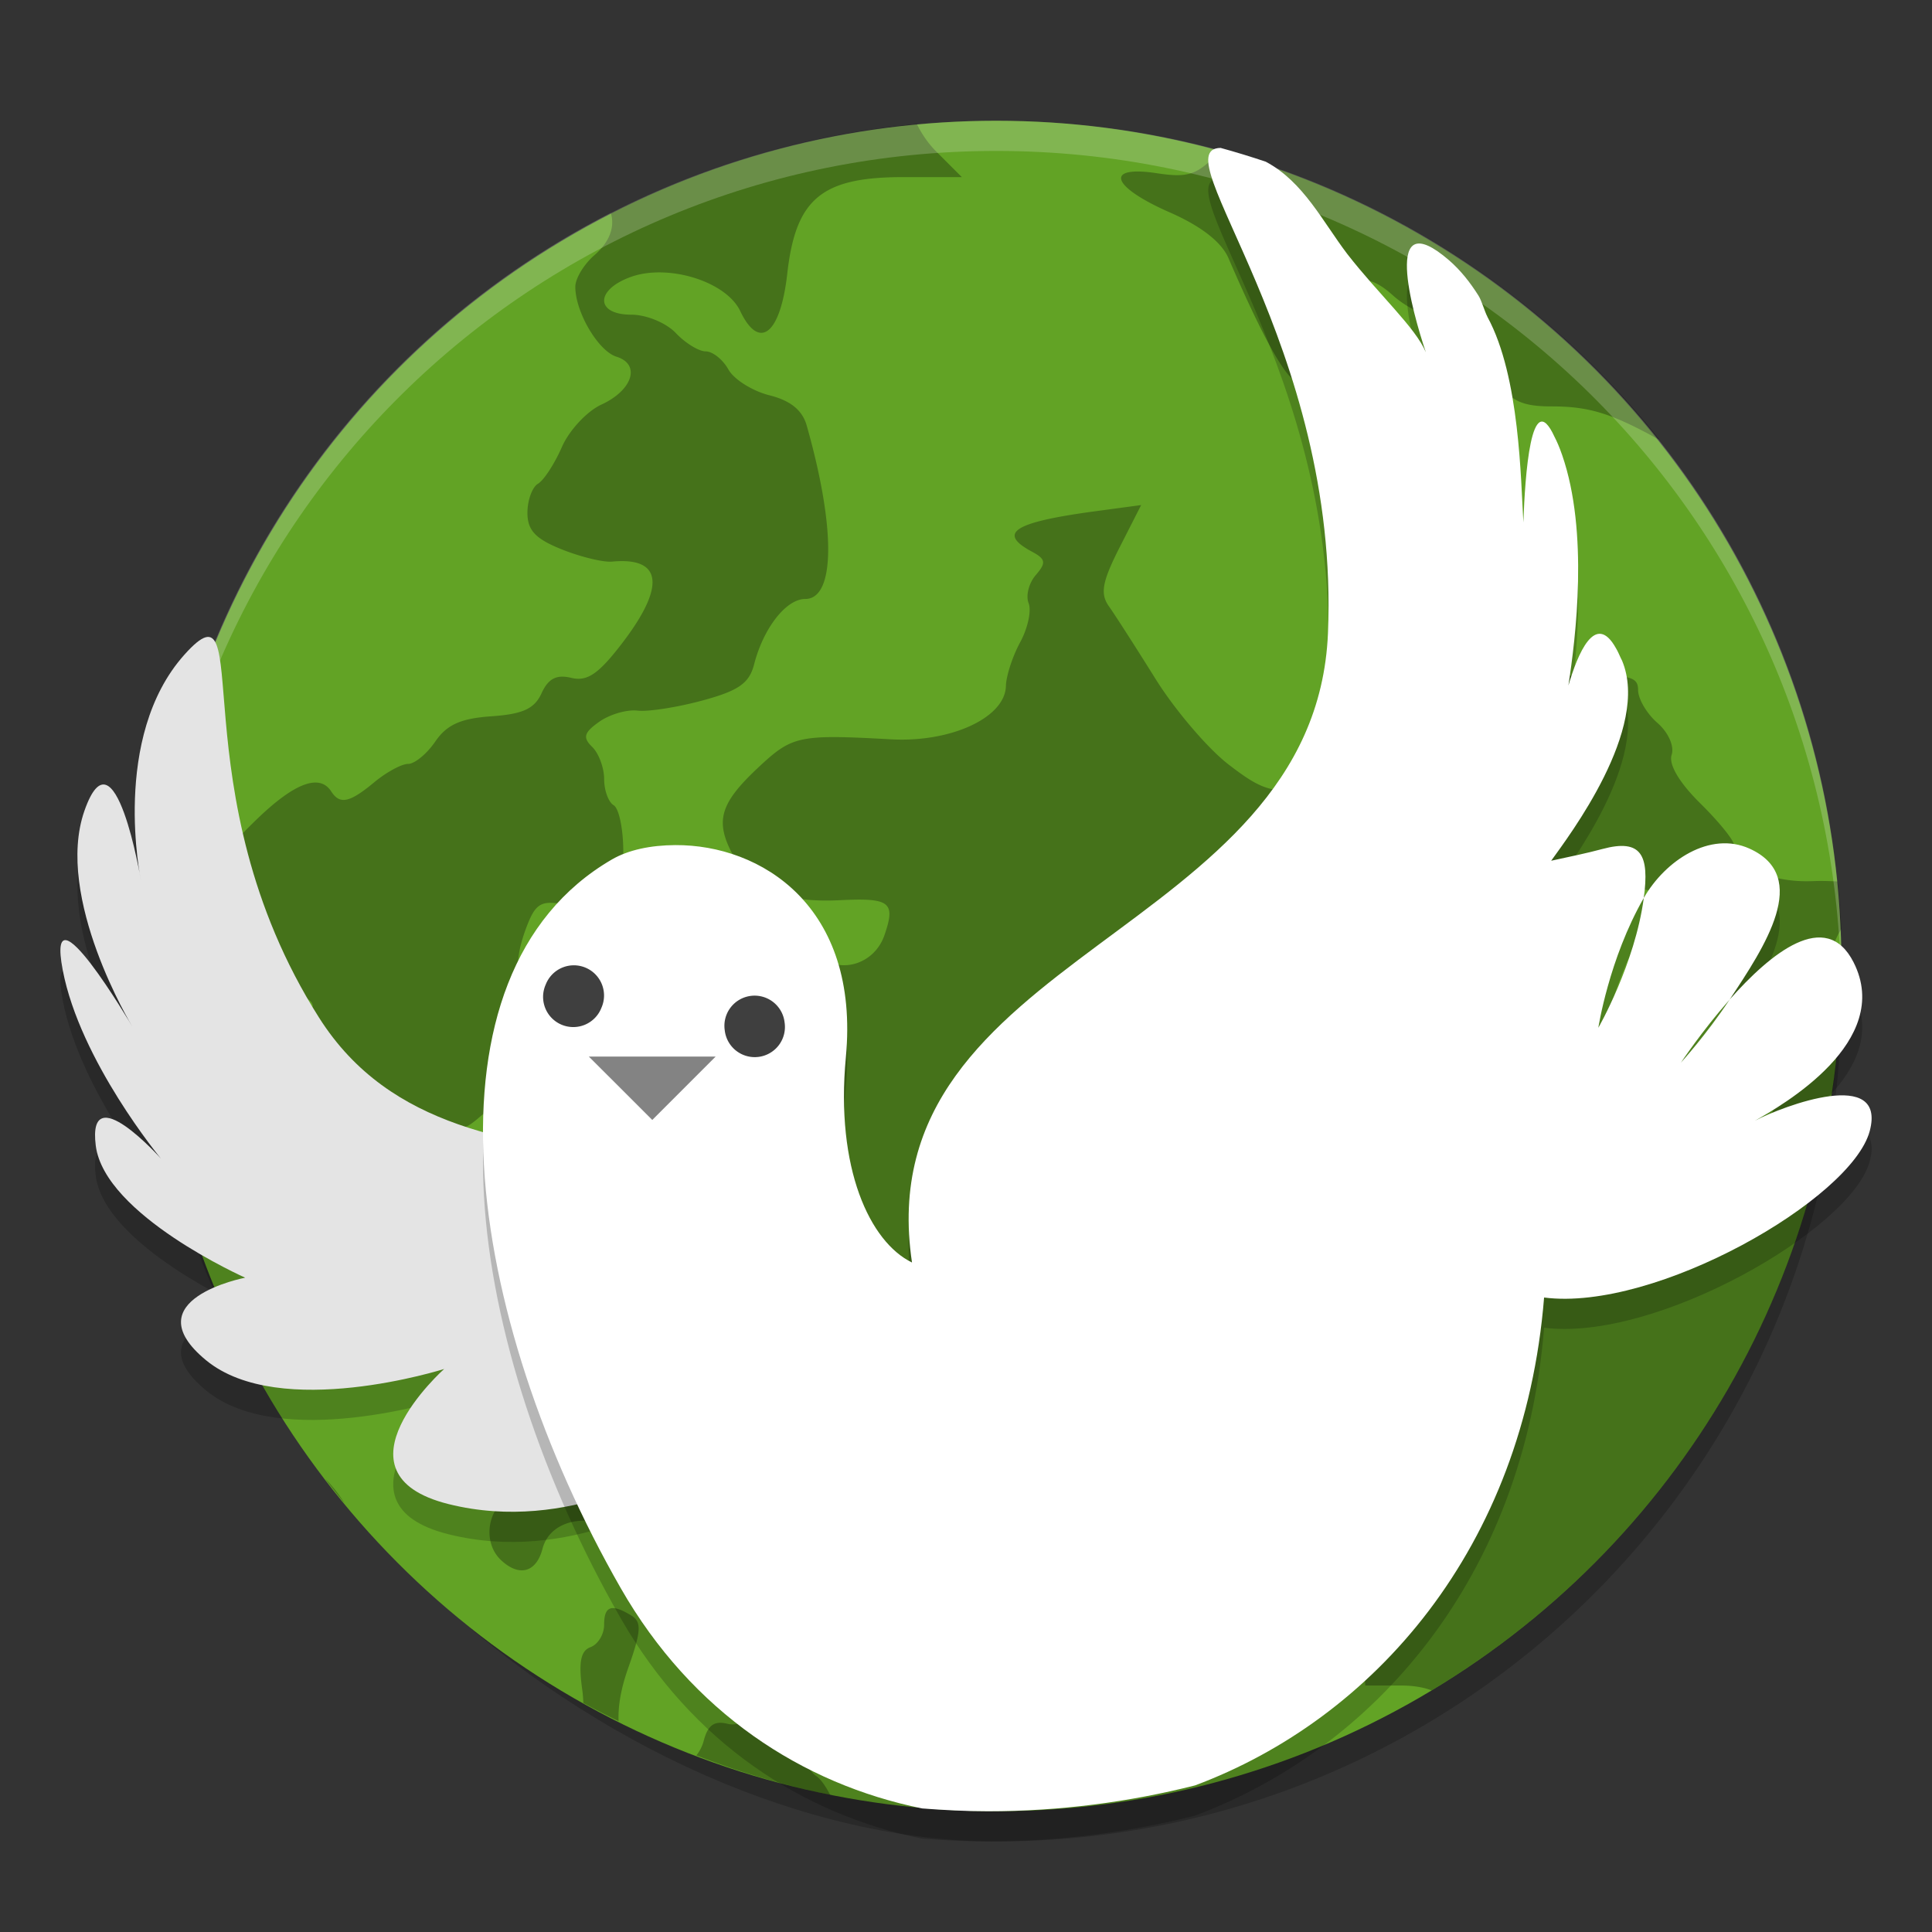 <svg xmlns="http://www.w3.org/2000/svg" width="64" height="64" version="1">
 <rect width="100%" height="100%" fill="#333333" stroke="none"/>
 <rect style="opacity:0.2" width="56" height="56" x="-61" y="-61" rx="28" ry="28" transform="matrix(0,-1,-1,0,0,0)"/>
 <circle style="fill:#62a325" cx="33" cy="32" r="28"/>
 <path style="opacity:0.3" d="M 30.374,4.108 A 28.023,28.027 0 0 0 20.232,7.05 c 0.141,0.448 -0.023,0.954 -0.539,1.401 -0.349,0.302 -0.635,0.773 -0.635,1.048 0,0.84 0.76,2.131 1.366,2.318 0.806,0.25 0.535,1.109 -0.501,1.585 -0.479,0.22 -1.068,0.853 -1.31,1.407 -0.242,0.554 -0.599,1.101 -0.791,1.215 -0.192,0.114 -0.35,0.547 -0.35,0.963 0,0.581 0.265,0.863 1.138,1.212 0.625,0.25 1.373,0.432 1.664,0.405 1.668,-0.157 1.785,0.815 0.326,2.715 -0.775,1.009 -1.147,1.263 -1.675,1.136 -0.492,-0.118 -0.761,0.021 -0.985,0.509 -0.236,0.516 -0.623,0.692 -1.661,0.764 -1.021,0.071 -1.478,0.278 -1.861,0.838 -0.279,0.408 -0.683,0.739 -0.898,0.739 -0.215,0 -0.72,0.274 -1.122,0.608 -0.819,0.68 -1.139,0.749 -1.426,0.304 -0.379,-0.589 -1.198,-0.291 -2.416,0.875 -1.077,1.033 -1.208,1.309 -1.045,2.203 0.289,1.593 1.153,3.007 2.14,3.501 0.861,0.43 0.878,0.477 0.356,1.029 -0.3,0.318 -0.815,0.658 -1.144,0.758 -0.949,0.288 -0.415,0.65 1.278,0.865 1.732,0.22 2.271,0.849 1.461,1.705 -0.451,0.478 -0.426,0.566 0.298,1.021 1.415,0.89 2.541,0.345 1.213,-0.584 -0.854,-0.597 -0.257,-0.841 0.996,-0.407 0.998,0.346 1.196,0.326 1.787,-0.186 1.211,-1.05 2.528,0.503 1.42,1.675 -0.705,0.746 -0.491,1.646 0.421,1.771 0.403,0.055 1.241,0.43 1.864,0.835 0.622,0.404 1.3,0.736 1.505,0.736 0.205,0 0.782,0.41 1.283,0.911 1.017,1.017 1.582,1.146 1.869,0.43 0.345,-0.861 0.206,-1.305 -0.722,-2.318 -0.739,-0.807 -1.94,-2.951 -1.94,-3.465 0,-0.318 1.221,-0.048 1.905,0.419 0.428,0.292 1.12,0.669 1.538,0.84 0.446,0.182 0.908,0.749 1.119,1.368 0.331,0.972 0.461,1.056 1.626,1.056 h 1.267 l 0.192,2.277 c 0.231,2.739 0.45,3.294 1.39,3.52 0.693,0.166 1.431,1.239 1.431,2.077 0,0.223 -0.498,0.769 -1.106,1.212 -0.754,0.551 -1.079,1.019 -1.029,1.478 0.063,0.573 -0.067,0.662 -0.878,0.602 -0.523,-0.039 -1.43,0.145 -2.014,0.408 -0.69,0.311 -1.439,0.411 -2.14,0.285 -0.807,-0.145 -1.081,-0.089 -1.081,0.227 0,0.232 -0.282,0.667 -0.627,0.966 -0.853,0.739 -0.5,1.13 0.807,0.895 0.813,-0.146 1.13,-0.081 1.27,0.268 0.298,0.745 -0.458,1.81 -1.16,1.634 -0.445,-0.111 -0.658,0.04 -0.796,0.567 -0.049,0.186 -0.136,0.344 -0.241,0.479 a 28.023,28.027 0 0 0 4.433,1.311 c -0.14,-0.269 -0.299,-0.511 -0.454,-0.621 -0.722,-0.511 -0.239,-1.836 0.755,-2.075 1.012,-0.243 0.853,-0.901 -0.249,-1.026 -0.964,-0.11 -1.992,-1.087 -1.669,-1.587 0.217,-0.336 1.14,-0.287 3.007,0.156 0.843,0.2 1.42,-0.201 3.374,-2.34 1.131,-1.239 2.001,-1.754 2.956,-1.754 0.364,0 1.662,-0.335 2.887,-0.744 2.313,-0.774 3.216,-0.746 3.131,0.099 -0.177,1.757 0.954,1.699 2.797,-0.142 0.768,-0.767 1.469,-1.322 1.56,-1.234 0.352,0.337 -0.281,1.982 -1.021,2.647 -0.937,0.843 -0.983,1.375 -0.159,1.798 0.452,0.232 0.644,0.702 0.714,1.757 l 0.096,1.44 h 1.171 c 0.411,0 0.751,0.056 1.026,0.161 a 28.023,28.027 0 0 0 13.576,-23.13 c -0.429,-0.916 -0.398,-1.47 0,-2.094 A 28.023,28.027 0 0 0 60.874,29.199 c -0.256,-0.012 -0.516,-0.023 -0.816,-0.011 -1.412,0.059 -2.622,-0.498 -2.622,-1.207 0,-0.149 -0.501,-0.767 -1.114,-1.371 -0.694,-0.685 -1.051,-1.289 -0.947,-1.604 0.095,-0.286 -0.11,-0.746 -0.471,-1.059 -0.351,-0.304 -0.64,-0.795 -0.64,-1.089 0,-0.47 -0.299,-0.529 -2.457,-0.476 l -2.457,0.06 0.041,2.422 c 0.073,4.243 0.705,5.345 2.654,4.634 0.892,-0.325 3.085,-0.079 3.708,0.416 0.225,0.179 0.552,0.829 0.725,1.445 0.173,0.616 0.815,1.682 1.429,2.367 1.242,1.39 1.339,1.932 0.627,3.563 -0.621,1.424 -1.29,1.259 -1.158,-0.285 l 0.099,-1.15 -1.051,0.197 c -0.581,0.11 -1.31,0.54 -1.636,0.963 -0.465,0.604 -0.683,0.693 -1.032,0.416 -0.243,-0.193 -0.441,-0.601 -0.441,-0.903 0,-0.302 -0.3,-0.639 -0.665,-0.75 -0.365,-0.111 -0.865,-0.662 -1.111,-1.226 -0.394,-0.902 -0.384,-1.178 0.074,-2.274 0.465,-1.112 0.469,-1.295 0.041,-1.705 -0.393,-0.376 -0.595,-0.388 -1.111,-0.079 -0.519,0.31 -0.763,0.287 -1.379,-0.126 -0.412,-0.276 -1.13,-0.504 -1.595,-0.504 -0.946,0 -1.231,-0.46 -1.231,-1.982 0,-1.405 -0.838,-1.916 -2.832,-1.732 -1.385,0.127 -1.69,0.036 -2.808,-0.824 -0.69,-0.531 -1.78,-1.809 -2.425,-2.844 -0.645,-1.034 -1.339,-2.115 -1.541,-2.4 -0.292,-0.413 -0.221,-0.809 0.35,-1.935 l 0.72,-1.415 -1.522,0.205 c -2.708,0.366 -3.255,0.717 -2.091,1.341 0.453,0.243 0.473,0.368 0.123,0.772 -0.229,0.265 -0.337,0.683 -0.238,0.931 0.099,0.248 -0.026,0.83 -0.279,1.295 -0.253,0.465 -0.465,1.116 -0.473,1.451 -0.027,1.045 -1.815,1.875 -3.807,1.765 -3.018,-0.167 -3.263,-0.119 -4.335,0.876 -1.34,1.243 -1.513,1.823 -0.889,2.978 0.605,1.12 1.677,1.567 3.536,1.475 1.662,-0.082 1.85,0.064 1.47,1.163 -0.323,0.933 -1.408,1.292 -2.143,0.709 -0.566,-0.45 -2.518,-0.102 -3.117,0.556 -0.251,0.276 -0.624,0.998 -0.826,1.604 -0.35,1.046 -0.452,1.109 -2.022,1.262 -1.566,0.152 -1.717,0.102 -2.843,-0.936 -1.258,-1.159 -1.471,-2.043 -0.865,-3.569 0.268,-0.675 0.468,-0.785 1.185,-0.654 1.421,0.26 1.981,-0.234 1.981,-1.752 0,-0.736 -0.143,-1.424 -0.317,-1.527 -0.174,-0.103 -0.317,-0.493 -0.317,-0.868 0,-0.374 -0.179,-0.856 -0.397,-1.067 -0.318,-0.309 -0.272,-0.474 0.235,-0.832 0.348,-0.246 0.92,-0.411 1.27,-0.369 0.35,0.042 1.314,-0.109 2.145,-0.334 1.201,-0.325 1.554,-0.57 1.716,-1.202 0.308,-1.2 1.061,-2.162 1.691,-2.162 0.997,0 1.017,-2.343 0.049,-5.75 -0.144,-0.504 -0.537,-0.824 -1.233,-0.997 C 24.926,12.953 24.314,12.57 24.129,12.239 23.945,11.909 23.607,11.64 23.378,11.64 c -0.228,0 -0.675,-0.274 -0.991,-0.608 -0.318,-0.336 -0.975,-0.608 -1.475,-0.608 -1.184,0 -1.203,-0.815 -0.03,-1.245 1.24,-0.455 3.17,0.141 3.637,1.122 0.633,1.33 1.334,0.775 1.56,-1.234 0.279,-2.485 1.136,-3.2 3.84,-3.2 H 31.862 L 31.011,5.016 C 30.746,4.751 30.526,4.426 30.373,4.108 Z m 10.073,0.881 c -0.054,0.049 -0.107,0.09 -0.161,0.145 -0.65,0.664 -0.954,0.758 -1.959,0.605 -1.754,-0.268 -1.528,0.439 0.413,1.292 1.05,0.461 1.724,0.987 1.954,1.519 1.107,2.567 1.869,3.948 2.252,4.089 0.774,0.284 1.235,-0.287 1.407,-1.746 0.197,-1.674 0.764,-2.029 1.782,-1.114 0.395,0.355 0.946,0.646 1.226,0.646 0.869,0 1.513,0.349 1.513,0.821 0,0.249 0.293,0.848 0.654,1.333 0.53,0.713 0.891,0.884 1.883,0.884 1.217,0 1.964,0.228 3.489,1.07 0.024,0.013 0.047,0.018 0.071,0.03 a 28.023,28.027 0 0 0 -14.52,-9.574 z M 5.005,31.862 A 28.023,28.027 0 0 0 5,31.983 28.023,28.027 0 0 0 5.547,37.366 C 6.563,37.78 6.843,37.616 6.948,36.671 7.003,36.183 7.258,35.628 7.518,35.437 7.918,35.141 7.846,34.99 7.025,34.43 6.494,34.068 5.969,33.434 5.862,33.022 5.758,32.625 5.405,32.19 5.005,31.862 Z m 8.82,9.265 c -0.261,-0.027 -0.577,0.113 -0.928,0.449 -0.741,0.71 -0.629,2.135 0.211,2.699 0.962,0.645 1.334,0.457 1.456,-0.733 0.15,-1.469 -0.164,-2.354 -0.739,-2.414 z m 4.756,4.237 c -0.286,0.009 -0.601,0.215 -0.917,0.646 -0.335,0.457 -0.427,1.047 -0.298,1.943 0.158,1.101 0.089,1.336 -0.487,1.631 -0.74,0.379 -0.898,1.506 -0.293,2.086 0.603,0.578 1.177,0.427 1.385,-0.364 0.295,-1.126 1.943,-1.259 3.07,-0.246 0.48,0.431 0.873,0.65 0.873,0.484 0,-0.165 -0.5,-0.766 -1.111,-1.333 -0.935,-0.868 -1.108,-1.239 -1.108,-2.357 0,-1.579 -0.484,-2.511 -1.114,-2.491 z m -7.81,3.618 a 28.023,28.027 0 0 0 0.649,0.818 c -0.191,-0.293 -0.409,-0.578 -0.649,-0.817 z m 9.444,4.303 c -0.143,0.049 -0.203,0.227 -0.203,0.539 0,0.316 -0.202,0.648 -0.449,0.739 -0.327,0.12 -0.403,0.5 -0.276,1.407 0.024,0.17 0.03,0.306 0.038,0.446 a 28.023,28.027 0 0 0 1.166,0.599 c -0.019,-0.485 0.069,-1.056 0.323,-1.771 0.43,-1.213 0.445,-1.518 0.096,-1.73 -0.329,-0.2 -0.552,-0.279 -0.695,-0.23 z"/>
 <path style="fill:#ffffff;opacity:0.2" d="M 33 4 C 17.488 4 5 16.488 5 32 C 5 32.168 5.011 32.333 5.014 32.5 C 5.28 17.221 17.656 5 33 5 C 48.344 5 60.72 17.221 60.986 32.5 C 60.989 32.333 61 32.168 61 32 C 61 16.488 48.512 4 33 4 z"/>
 <path style="opacity:0.2;fill-rule:evenodd" d="M 29.574,45.932 C 26.94,36.096 15.321,42.202 10.571,34.714 5.821,27.227 8.558,19.952 6.109,22.687 3.661,25.422 4.668,30.162 4.668,30.162 c 0,0 -0.863,-5.183 -1.871,-2.304 -1.008,2.879 1.583,7.143 1.583,7.143 0,0 -2.879,-4.896 -2.303,-1.872 0.575,3.024 3.255,6.252 3.255,6.252 0,0 -2.447,-2.736 -2.16,-0.432 0.288,2.304 4.95,4.376 4.95,4.376 0,0 -3.744,0.719 -1.296,2.735 2.447,2.016 7.887,0.289 7.887,0.289 0,0 -3.888,3.467 0.143,4.475 4.031,1.009 7.519,-1.294 7.519,-1.294 0,0 -1.584,3.743 2.447,3.456 4.032,-0.287 5.724,-3.425 4.753,-7.054 z"/>
 <path style="fill:#e4e4e4;fill-rule:evenodd" d="M 29.574,44.932 C 26.94,35.096 15.321,41.202 10.571,33.714 5.821,26.227 8.558,18.952 6.109,21.687 3.661,24.422 4.668,29.162 4.668,29.162 c 0,0 -0.863,-5.183 -1.871,-2.304 -1.008,2.879 1.583,7.143 1.583,7.143 0,0 -2.879,-4.896 -2.303,-1.872 0.575,3.024 3.255,6.252 3.255,6.252 0,0 -2.447,-2.736 -2.16,-0.432 0.288,2.304 4.95,4.376 4.95,4.376 0,0 -3.744,0.719 -1.296,2.735 2.447,2.016 7.887,0.289 7.887,0.289 0,0 -3.888,3.467 0.143,4.475 4.031,1.009 7.519,-1.294 7.519,-1.294 0,0 -1.584,3.743 2.447,3.456 4.032,-0.287 5.724,-3.425 4.753,-7.054 z"/>
 <path style="opacity:0.2;fill-rule:evenodd" d="M 40.435,5.9 C 38.438,5.925 44.392,12.405 43.991,21.971 43.569,32.054 28.676,32.516 30.211,42.822 28.818,42.144 27.672,39.71 28.02,36.023 c 0.473,-5.011 -2.816,-7.044 -5.65,-7.028 -0.811,0.004 -1.551,0.156 -2.105,0.479 -6.545,3.806 -4.844,15.157 0.297,24.134 2.359,4.119 6.014,6.493 9.986,7.299 C 31.268,60.962 31.993,61 32.727,61 c 2.37,0 4.666,-0.302 6.861,-0.856 5.912,-2.209 10.892,-7.846 11.563,-16.162 3.686,0.477 10.187,-3.26 10.787,-5.514 0.565,-2.122 -2.843,-0.843 -3.806,-0.342 0.892,-0.501 4.608,-2.618 3.27,-5.251 -0.917,-1.804 -2.76,-0.286 -4.106,1.239 -0.783,1.18 -1.612,2.087 -1.612,2.087 0,2e-6 0.691,-1.043 1.612,-2.087 1.164,-1.756 2.71,-4.075 0.661,-5.002 -1.307,-0.591 -2.79,0.389 -3.503,1.633 -0.292,2.189 -1.506,4.302 -1.506,4.302 6e-6,0 0.349,-2.284 1.506,-4.302 0.189,-1.416 -0.075,-1.971 -1.375,-1.62 -0.507,0.137 -1.091,0.257 -1.693,0.388 0.59,-0.824 3.292,-4.375 2.348,-6.629 -0.015,-0.035 -0.029,-0.055 -0.044,-0.088 -0.051,-0.115 -0.102,-0.228 -0.152,-0.312 -0.695,-1.264 -1.281,0.204 -1.582,1.225 0.243,-1.577 0.677,-5.081 -0.206,-7.633 -0.092,-0.266 -0.174,-0.452 -0.253,-0.604 -0.779,-1.7 -0.979,1.298 -1.032,2.832 -0.087,-1.379 -0.115,-4.832 -1.187,-6.799 -0.003,-0.006 -0.005,-0.013 -0.008,-0.019 C 49.181,11.317 49.08,10.957 48.98,10.799 48.701,10.355 48.381,9.95 48.003,9.623 45.764,7.687 46.777,11.316 47.233,12.67 46.892,11.852 45.692,10.776 44.63,9.413 43.814,8.34 43.176,7.019 41.929,6.356 41.437,6.191 40.939,6.038 40.435,5.9 Z"/>
 <path style="fill:#ffffff;fill-rule:evenodd" d="M 40.435,4.9 C 38.438,4.925 44.392,11.405 43.991,20.971 43.569,31.054 28.676,31.516 30.211,41.822 28.818,41.144 27.672,38.71 28.02,35.023 c 0.473,-5.011 -2.816,-7.044 -5.65,-7.028 -0.811,0.004 -1.551,0.156 -2.105,0.479 -6.545,3.806 -4.844,15.157 0.297,24.134 2.359,4.119 6.014,6.493 9.986,7.299 0.72,0.055 1.444,0.093 2.178,0.093 2.37,0 4.666,-0.302 6.861,-0.856 5.912,-2.209 10.892,-7.846 11.563,-16.162 3.686,0.477 10.187,-3.26 10.787,-5.514 0.565,-2.122 -2.843,-0.843 -3.806,-0.342 0.892,-0.501 4.608,-2.618 3.27,-5.251 -0.917,-1.804 -2.76,-0.286 -4.106,1.239 -0.783,1.18 -1.612,2.087 -1.612,2.087 0,2e-6 0.691,-1.043 1.612,-2.087 1.164,-1.756 2.71,-4.075 0.661,-5.002 -1.307,-0.591 -2.79,0.389 -3.503,1.633 -0.292,2.189 -1.506,4.302 -1.506,4.302 6e-6,0 0.349,-2.284 1.506,-4.302 0.189,-1.416 -0.075,-1.971 -1.375,-1.62 -0.507,0.137 -1.091,0.257 -1.693,0.388 0.59,-0.824 3.292,-4.375 2.348,-6.629 -0.015,-0.035 -0.029,-0.055 -0.044,-0.088 -0.051,-0.115 -0.102,-0.228 -0.152,-0.312 -0.695,-1.264 -1.281,0.204 -1.582,1.225 0.243,-1.577 0.677,-5.081 -0.206,-7.633 -0.092,-0.266 -0.174,-0.452 -0.253,-0.604 -0.779,-1.7 -0.979,1.298 -1.032,2.832 -0.087,-1.379 -0.115,-4.832 -1.187,-6.799 -0.003,-0.006 -0.005,-0.013 -0.008,-0.019 C 49.181,10.317 49.08,9.957 48.98,9.799 48.701,9.355 48.381,8.95 48.003,8.623 45.764,6.687 46.777,10.316 47.233,11.67 46.892,10.852 45.692,9.776 44.63,8.413 43.814,7.34 43.176,6.019 41.929,5.356 41.437,5.191 40.939,5.038 40.435,4.9 Z"/>
 <path style="fill:#3f3f3f" d="m 19.923,33.384 a 1,1 0 1 1 -1.846,-0.768 1,1 0 1 1 1.846,0.768 z"/>
 <path style="fill:#3f3f3f" d="m 24.008,34.129 a 1,0.999 0 1 0 1.983,-0.257 1,0.999 0 1 0 -1.983,0.257 z"/>
 <path style="fill:#838383" transform="matrix(1.819,0,0,1.05,-7.78,5.6)" d="m 15,28 1.155,0 1.155,0 -0.577,1 -0.577,1 -0.577,-1 z"/>
</svg>

